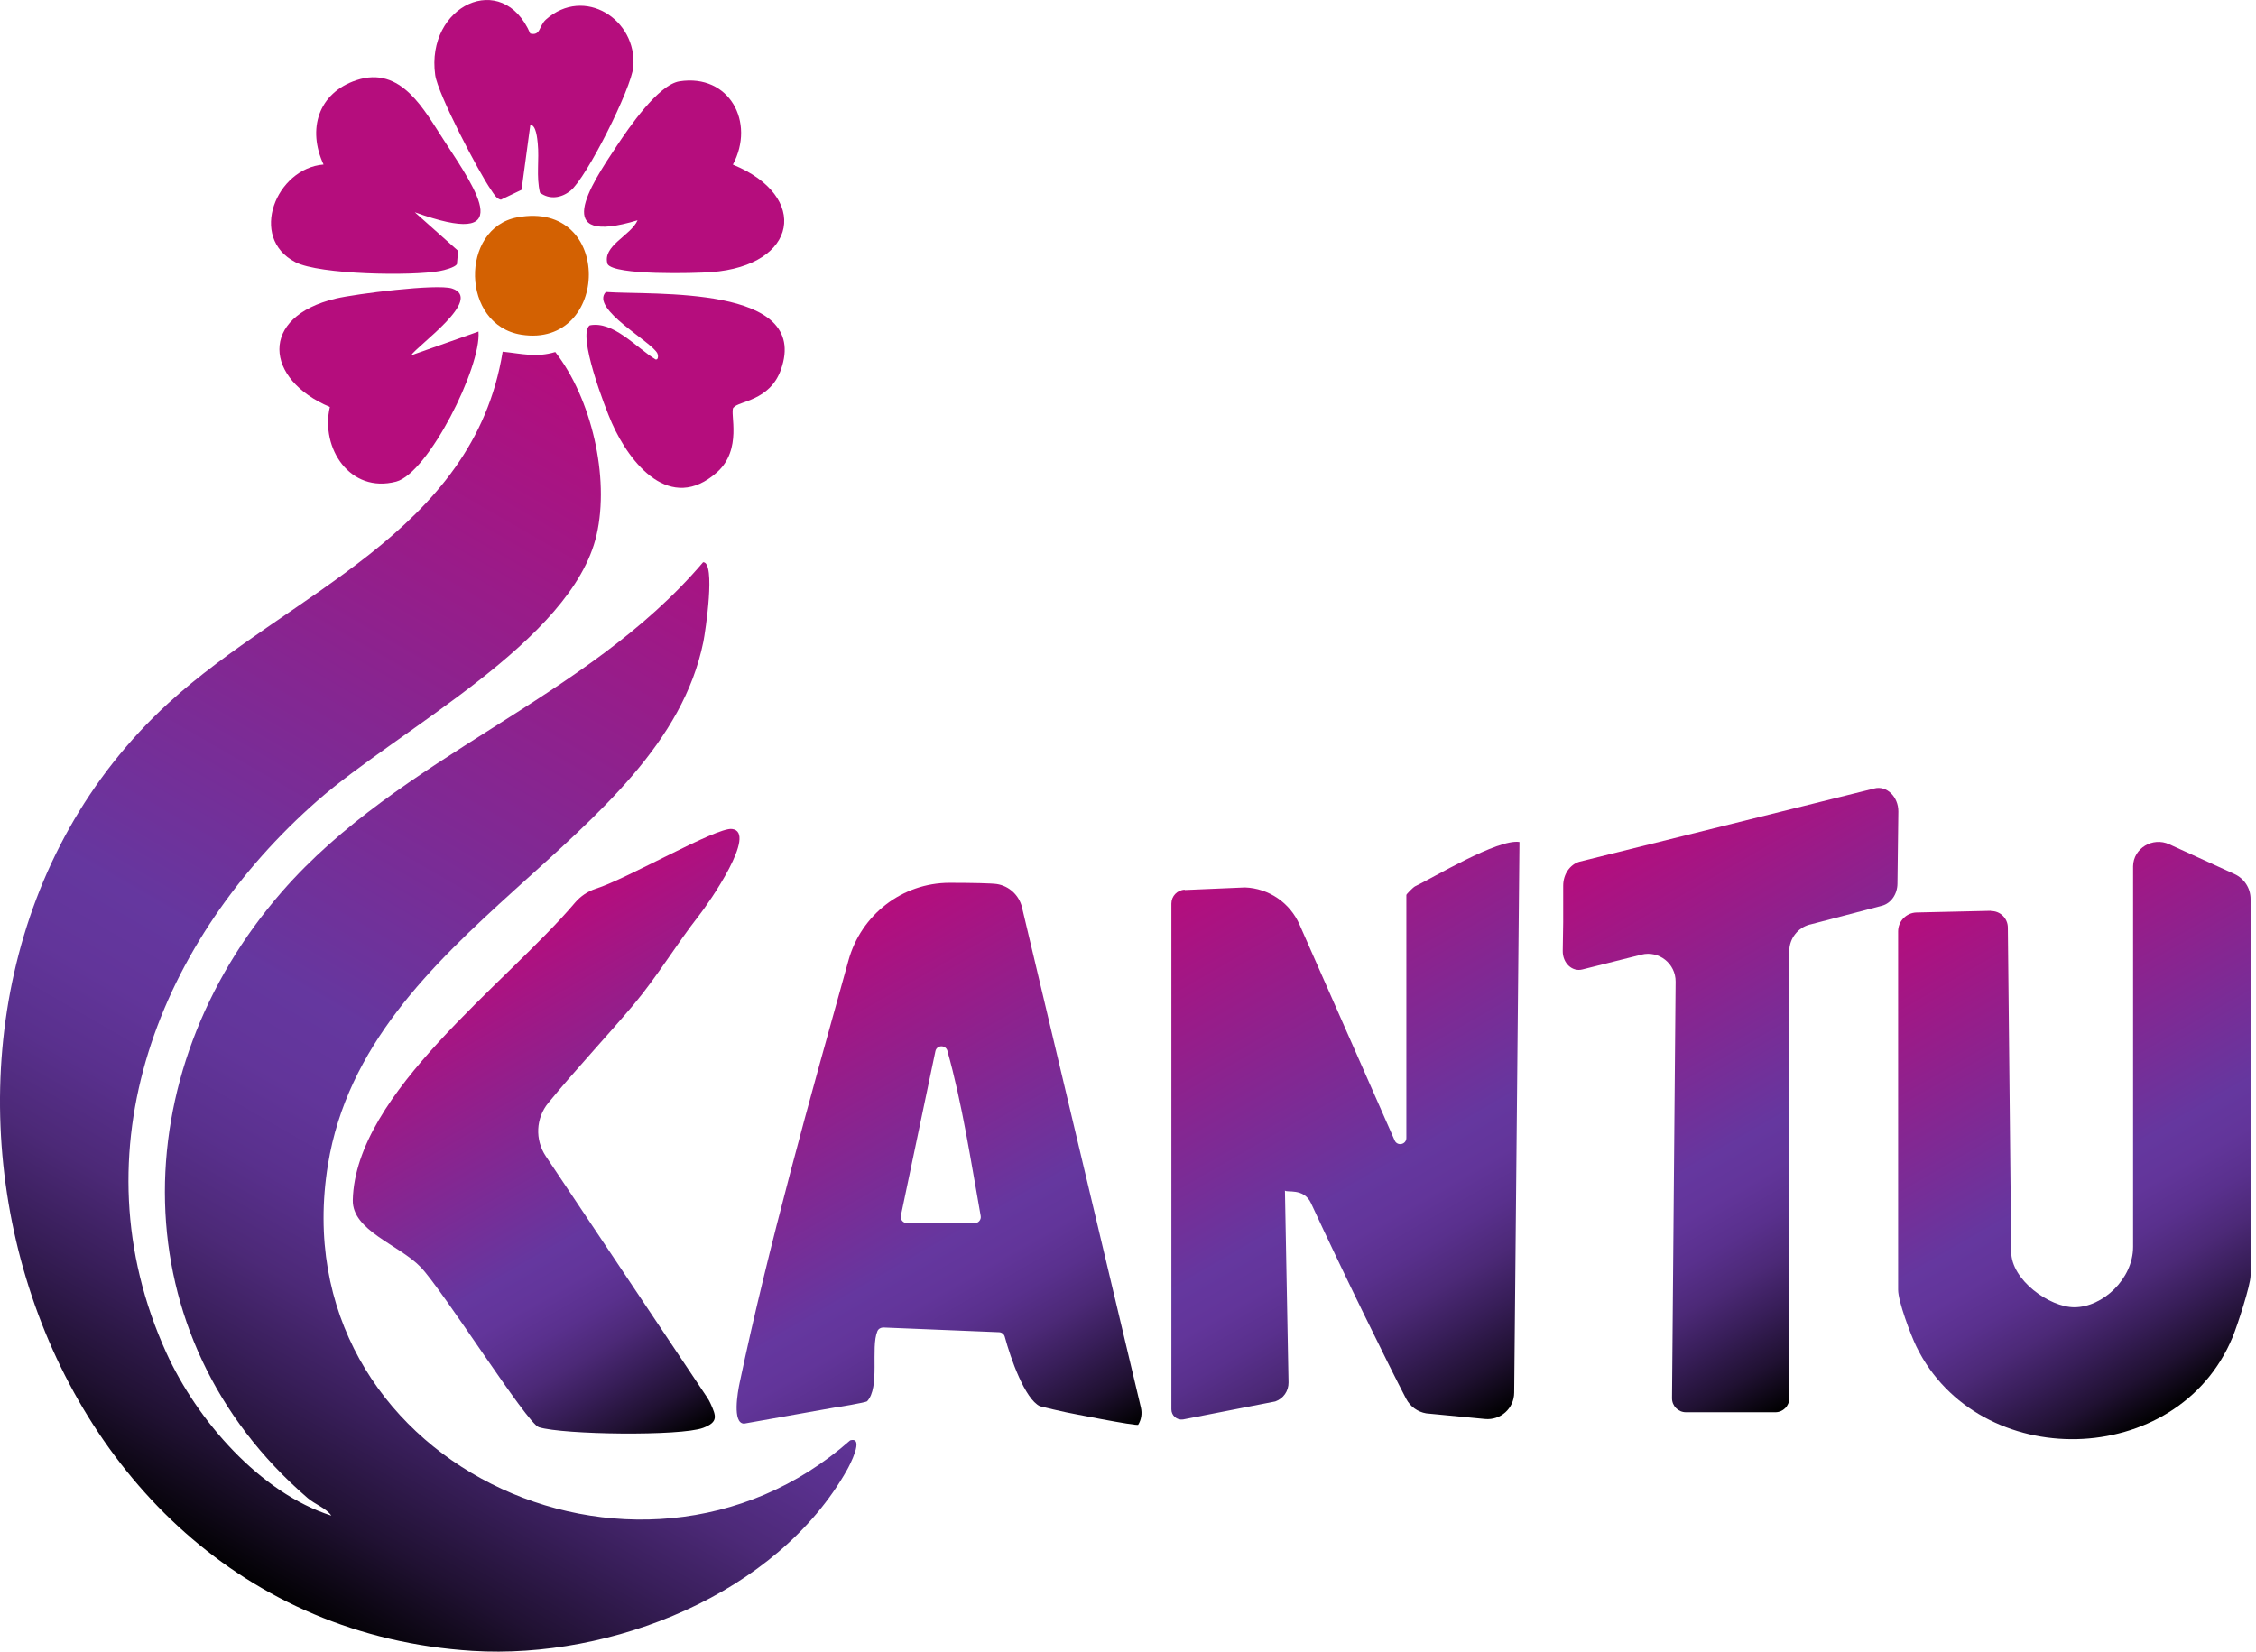 <svg width="183" height="134" viewBox="0 0 183 134" fill="none" xmlns="http://www.w3.org/2000/svg">
<path d="M96.095 72.207L100.992 71.998C102.925 72.07 104.64 73.247 105.415 75.016L113.13 92.526C113.349 93.019 114.079 92.864 114.079 92.326V72.609C114.079 72.545 114.626 71.988 114.79 71.906C116.186 71.25 121.503 68.03 123.254 68.313L122.825 113C122.816 114.268 121.721 115.244 120.463 115.125L115.693 114.669C114.991 114.551 114.389 114.113 114.061 113.484C112.656 110.793 108.954 103.26 106.345 97.615C105.753 96.338 104.339 96.794 104.23 96.585L104.521 112.161C104.531 112.854 104.102 113.474 103.445 113.702L95.967 115.162C95.465 115.235 95.019 114.852 95.019 114.341V73.311C95.019 72.7 95.493 72.207 96.104 72.18L96.095 72.207Z" fill="url(#paint0_linear_4012_224)"/>
<path d="M161.494 73.913C162.241 73.894 162.862 74.496 162.871 75.244L163.144 101.555C163.144 103.853 166.254 106.06 168.26 106.06C170.577 106.06 173.03 103.753 173.03 101.163V70.319C173.03 70.319 173.03 70.292 173.03 70.283C173.048 68.815 174.626 67.884 175.958 68.495L181.256 70.912C182.05 71.277 182.56 72.061 182.56 72.937V103.488C182.56 104.272 181.475 107.583 181.101 108.486C176.632 119.256 160.472 119.521 155.447 109.243C154.982 108.285 153.97 105.577 153.97 104.646V75.563C153.97 74.733 154.635 74.049 155.465 74.031L161.494 73.894V73.913Z" fill="url(#paint1_linear_4012_224)"/>
<path d="M84.349 114.085C83.136 113.502 81.987 110.237 81.504 108.449C81.449 108.24 81.257 108.094 81.048 108.085L71.654 107.702C71.445 107.702 71.253 107.811 71.171 108.002C70.606 109.343 71.408 112.562 70.332 113.693C70.241 113.784 67.842 114.195 67.715 114.195L60.364 115.499C59.37 115.499 59.853 112.882 59.99 112.225C62.297 101.236 65.772 88.86 68.809 77.98C68.809 77.962 68.818 77.944 68.827 77.916C69.849 74.214 73.186 71.624 77.026 71.624C78.832 71.624 80.446 71.66 80.865 71.724C81.859 71.879 82.662 72.627 82.899 73.603L92.548 114.204C92.657 114.678 92.584 115.171 92.329 115.59C92.238 115.736 86.501 114.587 86.501 114.587C86.438 114.587 84.404 114.113 84.34 114.085H84.349ZM79.06 99.238C79.37 99.238 79.607 98.956 79.552 98.655C78.768 94.286 78.047 89.498 76.853 85.276V85.258C76.707 84.747 75.986 84.774 75.877 85.285L73.077 98.627C73.013 98.937 73.25 99.229 73.56 99.229H79.06V99.238Z" fill="url(#paint2_linear_4012_224)"/>
<path d="M51.436 81.464C49.165 84.154 46.721 86.744 44.477 89.48C43.465 90.711 43.383 92.462 44.267 93.794L57.354 113.365C57.464 113.529 57.564 113.712 57.646 113.894C58.084 114.87 58.294 115.371 57.035 115.846C55.202 116.53 45.681 116.402 43.711 115.791C42.744 115.49 35.886 104.619 34.117 102.795C32.348 100.971 28.563 99.849 28.618 97.36C28.828 88.641 41.085 79.813 46.648 73.229C47.094 72.709 47.669 72.317 48.317 72.107C50.888 71.295 58.093 67.109 59.37 67.255C61.486 67.501 57.546 73.21 56.67 74.314C54.938 76.521 53.269 79.284 51.417 81.482L51.436 81.464Z" fill="url(#paint3_linear_4012_224)"/>
<path d="M146.81 75.007C145.825 75.262 145.141 76.156 145.141 77.168V113.447C145.141 114.076 144.631 114.578 144.011 114.578H136.76C136.131 114.578 135.62 114.067 135.629 113.429L135.921 79.64C135.93 78.181 134.562 77.096 133.149 77.451L128.352 78.655C127.522 78.865 126.747 78.126 126.765 77.141L126.801 74.825V71.861C126.801 70.93 127.349 70.128 128.133 69.909L152.027 63.972C153.039 63.699 153.997 64.647 153.988 65.842L153.915 71.697C153.906 72.554 153.386 73.293 152.656 73.484L146.829 75.007H146.81Z" fill="url(#paint4_linear_4012_224)"/>
<path d="M26.885 122.977C26.466 122.357 25.581 122.074 24.952 121.536C9.731 108.413 10.032 87.082 22.854 72.362C32.521 61.264 47.487 56.84 57.035 45.614C58.075 45.596 57.218 51.25 57.054 52.071C53.734 68.377 29.731 75.281 26.603 94.487C22.708 118.481 51.709 132.097 68.964 116.858C70.177 116.52 68.873 118.965 68.736 119.211C63.027 129.37 49.575 134.632 38.331 133.939C0.967 131.614 -12.677 81.19 13.662 57.041C23.374 48.14 38.395 43.279 40.775 28.532C42.307 28.688 43.502 29.025 45.043 28.56C47.961 32.29 49.475 38.719 48.39 43.407C46.402 52.025 32.33 59.193 25.764 64.948C12.969 76.174 6.019 93.329 13.497 109.763C15.987 115.235 21.085 121.117 26.885 122.968V122.977Z" fill="url(#paint5_linear_4012_224)"/>
<path d="M43.018 2.723C43.857 2.933 43.712 2.094 44.286 1.583C47.387 -1.171 51.691 1.574 51.372 5.423C51.226 7.156 47.569 14.451 46.265 15.482C45.535 16.066 44.587 16.221 43.803 15.637C43.483 14.315 43.757 12.965 43.62 11.624C43.584 11.296 43.493 10.11 43.018 10.138L42.307 15.4L40.629 16.203C40.255 16.13 40.036 15.701 39.836 15.409C38.823 13.968 35.513 7.612 35.303 6.089C34.519 0.462 40.766 -2.52 43.018 2.733V2.723Z" fill="#B50D7D"/>
<path d="M33.661 17.233L37.163 20.352L37.063 21.437C36.88 21.702 36.041 21.921 35.676 21.985C33.433 22.404 25.927 22.285 23.967 21.273C20.118 19.285 22.407 13.649 26.247 13.348C24.915 10.493 25.809 7.539 28.91 6.508C32.557 5.295 34.4 8.925 36.05 11.442C38.786 15.619 41.905 20.197 33.661 17.224V17.233Z" fill="#B50D7D"/>
<path d="M59.489 33.065C59.179 33.512 60.255 36.458 58.148 38.327C54.391 41.656 51.117 37.661 49.63 34.314C49.092 33.111 46.803 27.146 47.834 26.398C49.749 26.015 51.6 28.195 53.178 29.162C53.415 29.216 53.397 28.824 53.333 28.688C52.932 27.757 47.834 25.04 49.147 23.69C52.95 23.963 65.791 23.088 63.346 29.992C62.434 32.554 59.881 32.527 59.498 33.074L59.489 33.065Z" fill="#B50D7D"/>
<path d="M59.452 13.357C65.709 15.929 64.742 21.547 57.692 22.076C56.334 22.176 49.849 22.349 49.284 21.428C48.819 19.942 51.163 19.13 51.719 17.871C44.642 20.006 47.834 15.136 50.032 11.834C51.017 10.357 53.388 6.873 55.12 6.599C59.161 5.97 61.285 9.919 59.452 13.348V13.357Z" fill="#B50D7D"/>
<path d="M33.333 28.833L38.814 26.9C39.051 29.773 34.737 38.391 32.129 39.075C28.39 40.051 25.982 36.357 26.758 33.019C21.486 30.794 20.948 25.705 27.259 24.219C28.837 23.845 35.44 23.006 36.671 23.407C39.261 24.255 33.88 28.003 33.333 28.843V28.833Z" fill="#B50D7D"/>
<path d="M41.961 17.634C49.804 16.184 49.484 28.286 42.289 27.155C37.373 26.38 37.3 18.501 41.961 17.634Z" fill="#D36102"/>
<defs>
<linearGradient id="paint0_linear_4012_224" x1="97.472" y1="71.259" x2="122.414" y2="114.468" gradientUnits="userSpaceOnUse">
<stop stop-color="#B50D7D"/>
<stop offset="0.56" stop-color="#65379F"/>
<stop offset="0.63" stop-color="#62359A"/>
<stop offset="0.7" stop-color="#59308D"/>
<stop offset="0.77" stop-color="#4C2977"/>
<stop offset="0.84" stop-color="#381E59"/>
<stop offset="0.92" stop-color="#201132"/>
<stop offset="1"/>
</linearGradient>
<linearGradient id="paint1_linear_4012_224" x1="158.256" y1="72.225" x2="181.028" y2="111.669" gradientUnits="userSpaceOnUse">
<stop stop-color="#B50D7D"/>
<stop offset="0.56" stop-color="#65379F"/>
<stop offset="0.63" stop-color="#62359A"/>
<stop offset="0.7" stop-color="#59308D"/>
<stop offset="0.77" stop-color="#4C2977"/>
<stop offset="0.84" stop-color="#381E59"/>
<stop offset="0.92" stop-color="#201132"/>
<stop offset="1"/>
</linearGradient>
<linearGradient id="paint2_linear_4012_224" x1="62.434" y1="78.746" x2="85.863" y2="119.329" gradientUnits="userSpaceOnUse">
<stop stop-color="#B50D7D"/>
<stop offset="0.56" stop-color="#65379F"/>
<stop offset="0.63" stop-color="#62359A"/>
<stop offset="0.7" stop-color="#59308D"/>
<stop offset="0.77" stop-color="#4C2977"/>
<stop offset="0.84" stop-color="#381E59"/>
<stop offset="0.92" stop-color="#201132"/>
<stop offset="1"/>
</linearGradient>
<linearGradient id="paint3_linear_4012_224" x1="40.61" y1="76.457" x2="61.796" y2="113.155" gradientUnits="userSpaceOnUse">
<stop stop-color="#B50D7D"/>
<stop offset="0.56" stop-color="#65379F"/>
<stop offset="0.63" stop-color="#62359A"/>
<stop offset="0.7" stop-color="#59308D"/>
<stop offset="0.77" stop-color="#4C2977"/>
<stop offset="0.84" stop-color="#381E59"/>
<stop offset="0.92" stop-color="#201132"/>
<stop offset="1"/>
</linearGradient>
<linearGradient id="paint4_linear_4012_224" x1="132.118" y1="67.547" x2="155.538" y2="108.103" gradientUnits="userSpaceOnUse">
<stop stop-color="#B50D7D"/>
<stop offset="0.56" stop-color="#65379F"/>
<stop offset="0.63" stop-color="#62359A"/>
<stop offset="0.7" stop-color="#59308D"/>
<stop offset="0.77" stop-color="#4C2977"/>
<stop offset="0.84" stop-color="#381E59"/>
<stop offset="0.92" stop-color="#201132"/>
<stop offset="1"/>
</linearGradient>
<linearGradient id="paint5_linear_4012_224" x1="17.765" y1="126.844" x2="67.14" y2="41.319" gradientUnits="userSpaceOnUse">
<stop stop-color="#020103"/>
<stop offset="0.08" stop-color="#201132"/>
<stop offset="0.16" stop-color="#381E59"/>
<stop offset="0.23" stop-color="#4C2977"/>
<stop offset="0.3" stop-color="#59308D"/>
<stop offset="0.37" stop-color="#62359A"/>
<stop offset="0.44" stop-color="#65379F"/>
<stop offset="1" stop-color="#B50D7D"/>
</linearGradient>
</defs>
</svg>
